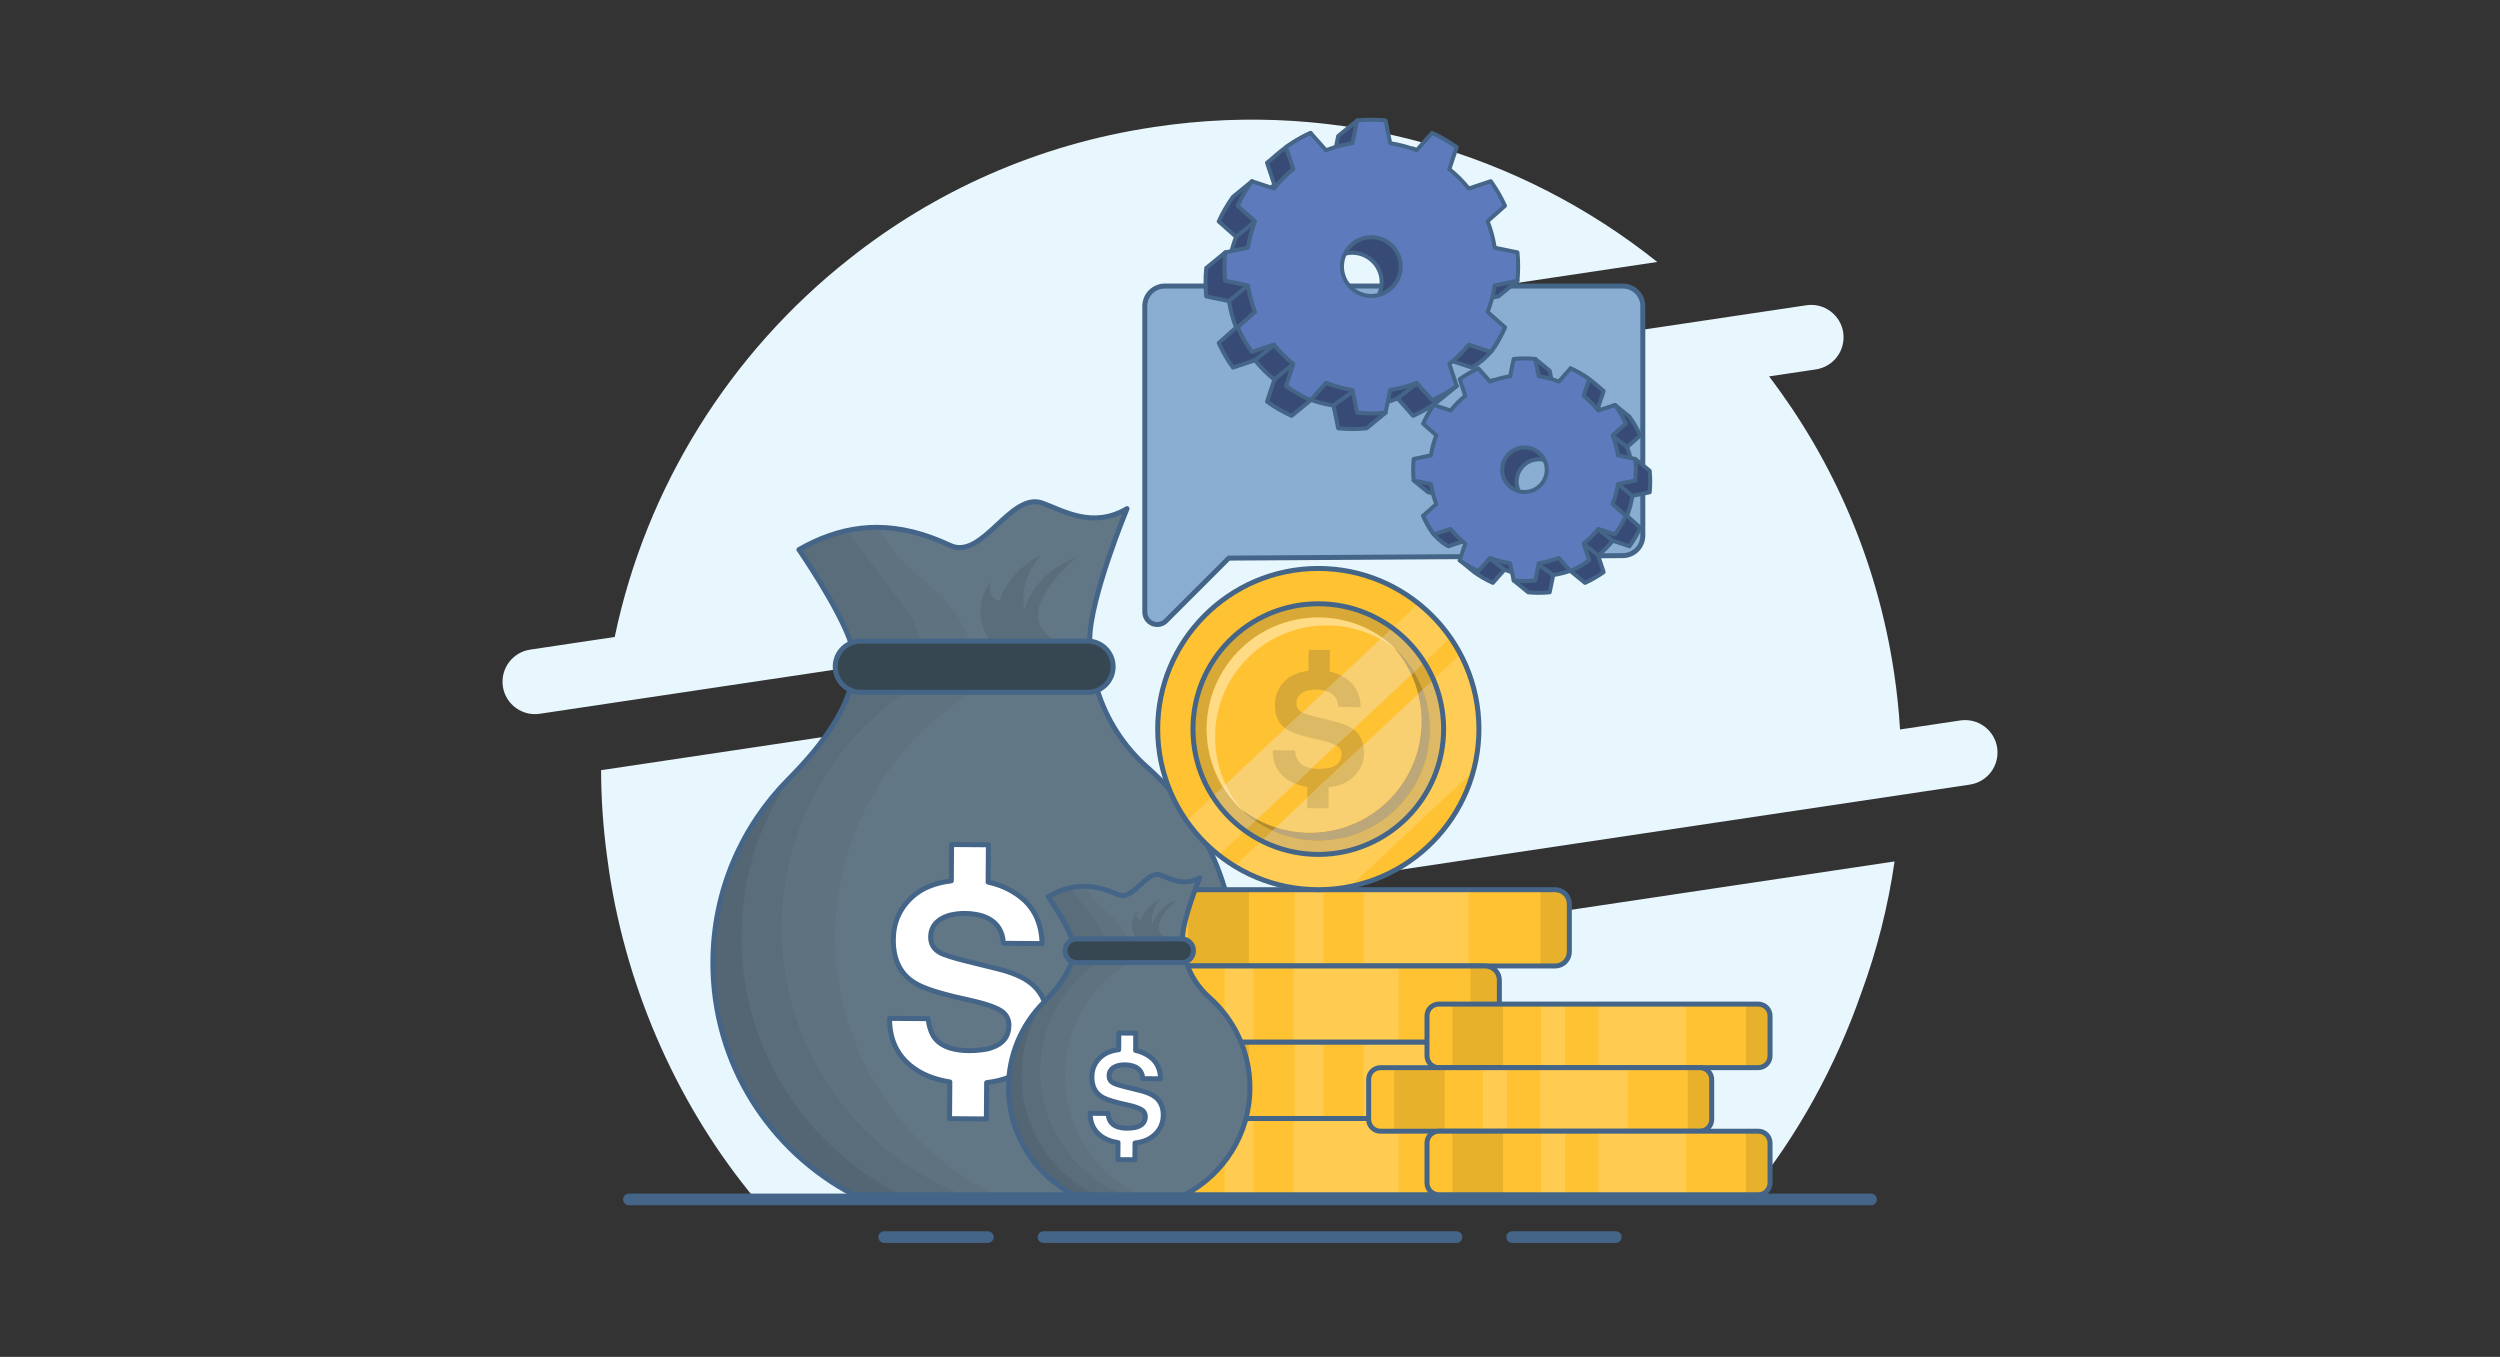 <svg id="common-uses-of-personal-loans" xmlns="http://www.w3.org/2000/svg" xmlns:xlink="http://www.w3.org/1999/xlink" viewBox="0 0 737 400">
  <rect x="0" y="0" width="737" height="400" fill="#333333" stroke="none"/>
  <defs>
    <style>
      .cls-1 {
        fill: #e8b12c;
      }

      .cls-1, .cls-2, .cls-3, .cls-4, .cls-5, .cls-6, .cls-7, .cls-8, .cls-9, .cls-10, .cls-11, .cls-12, .cls-13, .cls-14, .cls-15, .cls-16, .cls-17, .cls-18, .cls-19, .cls-20, .cls-21, .cls-22 {
        fill-rule: evenodd;
      }

      .cls-2 {
        fill: #8aadd2;
      }

      .cls-2, .cls-7, .cls-23, .cls-8, .cls-9, .cls-13, .cls-24, .cls-25, .cls-16, .cls-26, .cls-21 {
        stroke-linejoin: round;
      }

      .cls-2, .cls-7, .cls-23, .cls-8, .cls-24, .cls-25, .cls-26, .cls-21 {
        stroke: #446587;
      }

      .cls-2, .cls-7, .cls-23, .cls-9, .cls-13, .cls-24, .cls-16, .cls-26 {
        stroke-linecap: round;
      }

      .cls-2, .cls-7, .cls-24, .cls-25 {
        stroke-width: 1.47px;
      }

      .cls-27 {
        clip-path: url(#clippath-6);
      }

      .cls-28 {
        clip-path: url(#clippath-7);
      }

      .cls-3, .cls-9 {
        fill: #ffc233;
      }

      .cls-4, .cls-29 {
        fill: #d8a937;
      }

      .cls-30 {
        clip-path: url(#clippath-4);
      }

      .cls-5 {
        fill: #ffcb51;
      }

      .cls-6 {
        fill: #ffcc56;
      }

      .cls-31 {
        clip-path: url(#clippath-9);
      }

      .cls-7 {
        fill: #364752;
      }

      .cls-32 {
        clip-path: url(#clippath-10);
      }

      .cls-23 {
        stroke-width: 3.43px;
      }

      .cls-23, .cls-24, .cls-33, .cls-26 {
        fill: none;
      }

      .cls-8 {
        fill: #384b77;
      }

      .cls-8, .cls-26, .cls-21 {
        stroke-width: 1.18px;
      }

      .cls-9, .cls-13, .cls-16 {
        stroke: #ffc233;
        stroke-width: .02px;
      }

      .cls-10 {
        fill: #e8f6fe;
      }

      .cls-34 {
        clip-path: url(#clippath-1);
      }

      .cls-11 {
        fill: #dcb965;
      }

      .cls-12 {
        fill: #5e7280;
      }

      .cls-13 {
        fill: #ffdb86;
      }

      .cls-35 {
        clip-path: url(#clippath-5);
      }

      .cls-36 {
        clip-path: url(#clippath-8);
      }

      .cls-14 {
        fill: #596d7a;
      }

      .cls-37 {
        clip-path: url(#clippath-3);
      }

      .cls-33 {
        clip-rule: evenodd;
      }

      .cls-15 {
        fill: #ddb965;
      }

      .cls-25 {
        fill: #fff;
      }

      .cls-16 {
        fill: #b18b2e;
      }

      .cls-38 {
        clip-path: url(#clippath-2);
      }

      .cls-17 {
        fill: #fbe1a3;
      }

      .cls-18 {
        fill: #617785;
      }

      .cls-19 {
        fill: #f8cf71;
      }

      .cls-20 {
        fill: #bba77a;
      }

      .cls-39 {
        clip-path: url(#clippath);
      }

      .cls-21 {
        fill: #5d7abc;
      }

      .cls-22 {
        fill: #546673;
      }
    </style>
    <clipPath id="clippath">
      <path class="cls-33" d="M322.74,352.22h-71.11c-24.64-12.86-41.47-38.65-41.47-68.34,0-21.11,8.5-40.25,22.28-54.16.2-.2.39-.4.59-.59,4-4.08,8.04-8.67,11.36-13.55.31-.46.62-.93.92-1.4,2.25-3.5,4.08-7.13,5.23-10.81.8-2.57,1.26-5.16,1.29-7.75,0-.05,0-.1,0-.15,0-.66-.02-1.31-.08-1.97-.1-1.12-.41-2.45-.9-3.91-3.45-10.38-15.33-27.56-15.33-27.56,2.95-1.69,5.87-3.05,8.81-4.09,1.63-.58,3.26-1.05,4.9-1.43,3.1-.71,6.22-1.06,9.37-1.05,6.9.03,13.98,1.8,21.46,5.31,9.57,4.5,17.78-15.83,27.17-12.48,6.15,2.2,14.84,7.69,25.02,1.65,0,0-10.99,26.5-10.99,38.61,0,.16,0,.32,0,.48,0,.07,0,.13,0,.2.01,1.02.06,2.03.13,3.04.04.49.08.98.13,1.47.35,3.34,1.02,6.61,2.01,9.78,2.7,8.66,7.73,16.53,14.67,22.67,15.96,14.11,26.02,34.74,26.02,57.7,0,29.69-16.84,55.48-41.47,68.34h0Z"></path>
    </clipPath>
    <clipPath id="clippath-1">
      <path class="cls-33" d="M462.64,266.47v14.12c0,2.31-1.87,4.18-4.18,4.18h-113c-2.31,0-4.18-1.87-4.18-4.18v-14.12c0-2.31,1.87-4.18,4.18-4.18h113c2.31,0,4.18,1.87,4.18,4.18h0Z"></path>
    </clipPath>
    <clipPath id="clippath-2">
      <path class="cls-33" d="M442.01,288.95v14.12c0,2.31-1.87,4.18-4.18,4.18h-113c-2.31,0-4.18-1.87-4.18-4.18v-14.12c0-2.31,1.87-4.18,4.18-4.18h113c2.31,0,4.18,1.87,4.18,4.18h0Z"></path>
    </clipPath>
    <clipPath id="clippath-3">
      <path class="cls-33" d="M462.64,311.43v14.12c0,2.31-1.87,4.18-4.18,4.18h-113c-2.31,0-4.18-1.87-4.18-4.18v-14.12c0-2.31,1.87-4.18,4.18-4.18h113c2.31,0,4.18,1.87,4.18,4.18h0Z"></path>
    </clipPath>
    <clipPath id="clippath-4">
      <path class="cls-33" d="M442.01,333.91v14.12c0,2.31-1.87,4.18-4.18,4.18h-113c-2.31,0-4.18-1.87-4.18-4.18v-14.12c0-2.31,1.87-4.18,4.18-4.18h113c2.31,0,4.18,1.87,4.18,4.18h0Z"></path>
    </clipPath>
    <clipPath id="clippath-5">
      <path class="cls-33" d="M388.4,167.58c26.14-.13,47.46,20.98,47.59,47.11.13,26.14-20.98,47.46-47.11,47.59-26.14.13-47.46-20.98-47.59-47.11-.13-26.14,20.98-47.46,47.11-47.59h0Z"></path>
    </clipPath>
    <clipPath id="clippath-6">
      <path class="cls-33" d="M388.45,177.99c20.39-.1,37.03,16.37,37.13,36.76.1,20.39-16.37,37.03-36.76,37.13-20.39.1-37.03-16.37-37.13-36.76-.1-20.39,16.37-37.03,36.76-37.13h0Z"></path>
    </clipPath>
    <clipPath id="clippath-7">
      <path class="cls-33" d="M521.81,299.49v11.77c0,1.92-1.56,3.48-3.48,3.48h-94.17c-1.92,0-3.48-1.56-3.48-3.48v-11.77c0-1.92,1.56-3.48,3.48-3.48h94.17c1.92,0,3.48,1.56,3.48,3.48h0Z"></path>
    </clipPath>
    <clipPath id="clippath-8">
      <path class="cls-33" d="M504.61,318.23v11.77c0,1.92-1.56,3.48-3.48,3.48h-94.17c-1.92,0-3.48-1.56-3.48-3.48v-11.77c0-1.92,1.56-3.48,3.48-3.48h94.17c1.92,0,3.48,1.56,3.48,3.48h0Z"></path>
    </clipPath>
    <clipPath id="clippath-9">
      <path class="cls-33" d="M521.81,336.96v11.77c0,1.92-1.56,3.48-3.48,3.48h-94.17c-1.92,0-3.48-1.56-3.48-3.48v-11.77c0-1.92,1.56-3.48,3.48-3.48h94.17c1.92,0,3.48,1.56,3.48,3.48h0Z"></path>
    </clipPath>
    <clipPath id="clippath-10">
      <path class="cls-33" d="M349.33,352.22h-32.86c-11.39-5.94-19.17-17.86-19.17-31.58,0-9.75,3.93-18.6,10.29-25.03.09-.09.18-.18.27-.27,1.85-1.88,3.72-4.01,5.25-6.26.15-.21.29-.43.43-.65,1.04-1.62,1.89-3.3,2.41-4.99.37-1.19.58-2.39.6-3.58,0-.02,0-.05,0-.07,0-.3-.01-.61-.04-.91-.04-.52-.19-1.13-.42-1.81-1.59-4.8-7.08-12.74-7.08-12.74,1.36-.78,2.71-1.41,4.07-1.89.75-.27,1.51-.49,2.26-.66,1.43-.33,2.87-.49,4.33-.49,3.19.01,6.46.83,9.92,2.45,4.42,2.08,8.22-7.32,12.55-5.77,2.84,1.01,6.86,3.55,11.56.76,0,0-5.08,12.25-5.08,17.84,0,.07,0,.15,0,.22,0,.03,0,.06,0,.09,0,.47.03.94.06,1.41.02.23.04.45.06.68.16,1.54.47,3.06.93,4.52,1.25,4,3.57,7.64,6.78,10.48,7.37,6.52,12.03,16.05,12.03,26.66,0,13.72-7.78,25.64-19.17,31.58h0Z"></path>
    </clipPath>
  </defs>
  <path class="cls-10" d="M222.7,353.59c-21.97-26.38-37.71-60.45-43.17-96.97-.24-1.6-.46-3.19-.66-4.79-1.1-8.32-1.65-16.59-1.67-24.78l131.27-19.63c2.51-.38,4.77-1.73,6.28-3.77,1.51-2.04,2.15-4.59,1.77-7.1-.37-2.51-1.73-4.76-3.77-6.27-2.04-1.51-4.6-2.14-7.1-1.77l-146.53,21.91c-2.51.38-5.07-.26-7.1-1.77-2.04-1.51-3.4-3.76-3.77-6.27-.37-2.51.26-5.06,1.77-7.1,1.51-2.04,3.77-3.39,6.28-3.77l24.92-3.73c9.23-44.23,33.95-83.66,69-111.35,25.18-20.01,55.71-33.85,89.68-38.93.11-.02.22-.03.33-.05.11-.02.22-.03.33-.05,54.86-8.2,107.8,7.74,148,39.83l-129.47,19.36c-2.51.38-4.77,1.73-6.28,3.77-1.51,2.04-2.15,4.59-1.77,7.1.37,2.51,1.73,4.76,3.77,6.27,2.04,1.51,4.6,2.14,7.1,1.77l170.6-25.51c2.51-.38,5.07.26,7.1,1.77,2.04,1.51,3.4,3.76,3.77,6.27.37,2.51-.26,5.06-1.77,7.1s-3.77,3.39-6.28,3.77l-13.81,2.06c18.87,24.77,31.94,54.49,36.86,87.43.83,5.55,1.41,11.11,1.75,16.66l17.76-2.66c2.51-.38,5.07.26,7.1,1.77,2.04,1.51,3.4,3.76,3.77,6.27s-.26,5.06-1.77,7.1c-1.51,2.04-3.77,3.39-6.28,3.77l-197.1,29.47c-2.51.38-4.77,1.73-6.28,3.77-1.51,2.04-2.15,4.59-1.77,7.1.37,2.51,1.73,4.76,3.77,6.27,2.04,1.51,4.6,2.14,7.1,1.77l172.08-25.73c-1.9,13.21-5.19,26.19-9.79,38.72-7.46,21.41-18.68,42-32.85,59.37l-293.19,1.53h0Z"></path>
  <path class="cls-18" d="M322.74,352.22h-71.11c-24.64-12.86-41.47-38.65-41.47-68.34,0-21.11,8.5-40.25,22.28-54.16.2-.2.39-.4.59-.59,4-4.08,8.04-8.67,11.36-13.55.31-.46.62-.93.92-1.4,2.25-3.5,4.08-7.13,5.23-10.81.8-2.57,1.26-5.16,1.29-7.75,0-.05,0-.1,0-.15,0-.66-.02-1.31-.08-1.97-.1-1.12-.41-2.45-.9-3.91-3.45-10.38-15.33-27.56-15.33-27.56,2.95-1.69,5.87-3.05,8.81-4.09,1.63-.58,3.26-1.05,4.9-1.43,3.1-.71,6.22-1.06,9.37-1.05,6.9.03,13.98,1.8,21.46,5.31,9.57,4.5,17.78-15.83,27.17-12.48,6.15,2.2,14.84,7.69,25.02,1.65,0,0-10.99,26.5-10.99,38.61,0,.16,0,.32,0,.48,0,.07,0,.13,0,.2.01,1.02.06,2.03.13,3.04.04.49.08.98.13,1.47.35,3.34,1.02,6.61,2.01,9.78,2.7,8.66,7.73,16.53,14.67,22.67,15.96,14.11,26.02,34.74,26.02,57.7,0,29.69-16.84,55.48-41.47,68.34h0Z"></path>
  <g class="cls-39">
    <path class="cls-14" d="M233.02,229.12c4-4.08,8.04-8.67,11.36-13.55.4-.39.7-.86.92-1.4,2.25-3.5,4.08-7.13,5.23-10.81.8-2.57,1.26-5.16,1.29-7.75,0-.05,0-.1,0-.15,4.19-.41,9.29-.88,14.68-1.36,1.5-.13,3.02-.26,4.55-.39,5.26-.45,10.65-.88,15.64-1.22,1.84-.13,3.63-.24,5.33-.34,4.41-.26,8.29-.41,11.19-.41,4.7,0,9.31.38,13.8,1.12,1.52.25,3.02.54,4.51.87.35,3.34,1.02,6.61,2.01,9.78,2.7,8.66,7.73,16.53,14.67,22.67,15.96,14.11,26.02,34.74,26.02,57.7,0,29.69-16.84,55.48-41.47,68.34h-56.91c-27.96-13.81-47.22-42.62-47.22-75.89,0-17.47,5.31-33.71,14.4-47.2h0Z"></path>
    <path class="cls-12" d="M244.31,157.93c4.72-1.67,9.45-2.5,14.27-2.48,2.59,3.5,5.19,7.91,8.84,11.36,7.82,7.4,21.64,15.31,19.64,35.9l-11.4-1.26c-10.81-8.03-12.92-9.49-25.07-30.81-1.36-2.38-4.95-7.95-6.27-12.71h0Z"></path>
    <path class="cls-14" d="M249.21,156.5c.17.13.34.26.51.4.31.26,17.13,21.92,18.99,25.25,5.66,10.07.23,18.08-1.65,21.39l-15.25-7.92c0-.71-.02-1.42-.08-2.12-.77-9.11-16.23-31.47-16.23-31.47,4.58-2.63,9.13-4.47,13.7-5.52h0Z"></path>
    <path class="cls-22" d="M251.63,352.22c-24.64-12.86-41.47-38.65-41.47-68.34,0-21.11,8.5-40.25,22.28-54.16.2-.2.39-.4.59-.59-9.09,13.49-14.4,29.73-14.4,47.2,0,33.27,19.25,62.09,47.22,75.89h-14.21Z"></path>
    <path class="cls-12" d="M323.52,203.51c2.7,8.66,7.73,16.53,14.67,22.67,15.96,14.11,26.02,34.74,26.02,57.7,0,29.69-16.84,55.48-41.47,68.34h-38.93c-31.27-12.42-53.41-42.97-53.41-78.64,0-17.47,5.31-33.71,14.4-47.2,3.31-4.91,7.12-9.45,11.36-13.55,3.29-3.18,6.83-6.1,10.59-8.72,2.18-1.52,4.43-2.93,6.76-4.24,4.25-2.4,8.72-4.44,13.38-6.08,1.68-.59,3.39-1.13,5.12-1.62,7.31-2.06,15.01-3.16,22.98-3.16,2.1,0,4.19.08,6.26.23.01,1.02.06,2.03.13,3.04.04.49.08.98.13,1.47.35,3.34,1.02,6.61,2.01,9.78h0Z"></path>
    <path class="cls-18" d="M323.52,203.51c2.7,8.66,7.73,16.53,14.67,22.67,15.96,14.11,26.02,34.74,26.02,57.7,0,29.69-16.84,55.48-41.47,68.34h-29.31c-27.96-13.81-47.22-42.62-47.22-75.89,0-17.47,5.31-33.71,14.4-47.2,3.31-4.91,7.12-9.45,11.36-13.55,4.49-4.35,9.45-8.2,14.81-11.47,9.09-5.55,19.3-9.44,30.22-11.23,1.45-.24,2.91-.44,4.38-.6.04.49.08.98.13,1.47.35,3.34,1.02,6.61,2.01,9.78h0Z"></path>
    <path class="cls-14" d="M311.38,188.99c-10.73-5.85-3.72-15.92,6.02-24.85-6.92,2.97-12.78,7.29-15.4,15.76-1.11-5.76.6-11.14,4.74-16.17-6.29,3.28-10.16,7.86-12.11,13.48-2.99-.97-3.2-3.27-2.56-5.98-3.52,5.32-4.54,11.08-.23,17.76h19.54Z"></path>
  </g>
  <path class="cls-24" d="M322.74,352.22h-71.11c-24.64-12.86-41.47-38.65-41.47-68.34,0-21.11,8.5-40.25,22.28-54.16.2-.2.39-.4.59-.59,4-4.08,8.04-8.67,11.36-13.55.31-.46.62-.93.92-1.4,2.25-3.5,4.08-7.13,5.23-10.81.8-2.57,1.26-5.16,1.29-7.75,0-.05,0-.1,0-.15,0-.66-.02-1.31-.08-1.97-.1-1.12-.41-2.45-.9-3.91-3.45-10.38-15.33-27.56-15.33-27.56,2.95-1.69,5.87-3.05,8.81-4.09,1.63-.58,3.26-1.05,4.9-1.43,3.1-.71,6.22-1.06,9.37-1.05,6.9.03,13.98,1.8,21.46,5.31,9.57,4.5,17.78-15.83,27.17-12.48,6.15,2.2,14.84,7.69,25.02,1.65,0,0-10.99,26.5-10.99,38.61,0,.16,0,.32,0,.48,0,.07,0,.13,0,.2.01,1.02.06,2.03.13,3.04.04.49.08.98.13,1.47.35,3.34,1.02,6.61,2.01,9.78,2.7,8.66,7.73,16.53,14.67,22.67,15.96,14.11,26.02,34.74,26.02,57.7,0,29.69-16.84,55.48-41.47,68.34h0Z"></path>
  <path class="cls-7" d="M328.15,196.54c0,4.17-3.38,7.55-7.55,7.55h-66.83c-4.17,0-7.55-3.38-7.55-7.55s3.38-7.55,7.55-7.55h66.83c4.17,0,7.55,3.38,7.55,7.55h0Z"></path>
  <path class="cls-25" d="M280.53,248.96l-.08,10.71c-4.8.58-8.62,2.13-11.45,4.67-3.73,3.34-5.62,7.56-5.65,12.65-.04,5.58,1.84,9.69,5.65,12.35,2.11,1.48,5.88,2.88,11.19,4.19.36.09.67.18,1.05.27l6.01,1.39c1.43.32,2.66.67,3.78,1.03,1.64.52,2.99,1.09,3.96,1.69,1.64,1.04,2.45,2.5,2.44,4.38-.02,3.21-1.7,5.4-5.03,6.55-.45.16-.94.29-1.46.41-.6.13-1.28.21-1.97.29-1.04.12-2.16.2-3.41.19-1.11-.01-2.13-.1-3.09-.24-.86-.13-1.66-.3-2.39-.53-1.88-.59-3.36-1.53-4.41-2.82-1.05-1.29-1.74-3.24-2.08-5.84l-11.34-.08c-.04,5.92,2.04,10.58,6.26,14,3.01,2.44,6.86,4,11.5,4.73l-.08,10.83,10.85.08.08-10.7c4.93-.59,8.92-2.17,11.97-4.77,4-3.41,6.02-7.71,6.06-12.91.04-5.07-1.64-8.94-5.01-11.64-2.17-1.74-5.4-3.14-9.69-4.21l-3.07-.76-6.7-1.66c-1.66-.41-2.97-.79-4.12-1.14-1.47-.46-2.63-.89-3.27-1.27-1.8-1.02-2.68-2.54-2.67-4.57.02-2.21.94-3.93,2.78-5.15.93-.61,2.01-1.07,3.25-1.37.1-.03.22-.03.32-.05,1.14-.25,2.38-.38,3.77-.37.67,0,1.31.04,1.93.1.43.04.83.12,1.24.19.17.03.36.04.53.08,0,0,.02,0,.02,0,.55.12,1.08.26,1.58.43.46.15.88.33,1.3.54.05.02.1.04.15.07.04.02.1.04.14.07,2.77,1.46,4.25,3.9,4.43,7.32l11.41.08c-.16-6.05-2.34-10.67-6.55-13.88-2.74-2.09-5.87-3.49-9.36-4.24l.08-11-10.85-.08h0Z"></path>
  <path class="cls-3" d="M462.64,266.47v14.12c0,2.31-1.87,4.18-4.18,4.18h-113c-2.31,0-4.18-1.87-4.18-4.18v-14.12c0-2.31,1.87-4.18,4.18-4.18h113c2.31,0,4.18,1.87,4.18,4.18h0Z"></path>
  <g class="cls-34">
    <polygon class="cls-1" points="368.18 262.29 368.18 284.77 350.27 284.77 350.27 262.29 368.18 262.29 368.18 262.29"></polygon>
    <polygon class="cls-1" points="462.64 262.29 462.64 284.77 454.14 284.77 454.14 262.29 462.64 262.29 462.64 262.29"></polygon>
    <polygon class="cls-5" points="432.96 262.29 432.96 284.77 401.96 284.77 401.96 262.29 432.96 262.29 432.96 262.29"></polygon>
    <polygon class="cls-5" points="390.18 262.29 390.18 284.77 381.68 284.77 381.68 262.29 390.18 262.29 390.18 262.29"></polygon>
  </g>
  <path class="cls-24" d="M462.64,266.47v14.12c0,2.31-1.87,4.18-4.18,4.18h-113c-2.31,0-4.18-1.87-4.18-4.18v-14.12c0-2.31,1.87-4.18,4.18-4.18h113c2.31,0,4.18,1.87,4.18,4.18h0Z"></path>
  <path class="cls-3" d="M442.01,288.95v14.12c0,2.31-1.87,4.18-4.18,4.18h-113c-2.31,0-4.18-1.87-4.18-4.18v-14.12c0-2.31,1.87-4.18,4.18-4.18h113c2.31,0,4.18,1.87,4.18,4.18h0Z"></path>
  <g class="cls-38">
    <polygon class="cls-1" points="347.54 284.77 347.54 307.25 329.64 307.25 329.64 284.77 347.54 284.77 347.54 284.77"></polygon>
    <polygon class="cls-1" points="442.01 284.77 442.01 307.25 433.5 307.25 433.5 284.77 442.01 284.77 442.01 284.77"></polygon>
    <polygon class="cls-5" points="412.32 284.77 412.32 307.25 381.33 307.25 381.33 284.77 412.32 284.77 412.32 284.77"></polygon>
    <polygon class="cls-5" points="369.55 284.77 369.55 307.25 361.04 307.25 361.04 284.77 369.55 284.77 369.55 284.77"></polygon>
  </g>
  <path class="cls-24" d="M442.01,288.95v14.12c0,2.31-1.87,4.18-4.18,4.18h-113c-2.31,0-4.18-1.87-4.18-4.18v-14.12c0-2.31,1.87-4.18,4.18-4.18h113c2.31,0,4.18,1.87,4.18,4.18h0Z"></path>
  <path class="cls-3" d="M462.64,311.43v14.12c0,2.31-1.87,4.18-4.18,4.18h-113c-2.31,0-4.18-1.87-4.18-4.18v-14.12c0-2.31,1.87-4.18,4.18-4.18h113c2.31,0,4.18,1.87,4.18,4.18h0Z"></path>
  <g class="cls-37">
    <polygon class="cls-1" points="368.18 307.25 368.18 329.73 350.27 329.73 350.27 307.25 368.18 307.25 368.18 307.25"></polygon>
    <polygon class="cls-1" points="462.64 307.25 462.64 329.73 454.14 329.73 454.14 307.25 462.64 307.25 462.64 307.25"></polygon>
    <polygon class="cls-5" points="432.96 307.25 432.96 329.73 401.96 329.73 401.96 307.25 432.96 307.25 432.96 307.25"></polygon>
    <polygon class="cls-5" points="390.18 307.25 390.18 329.73 381.68 329.73 381.68 307.25 390.18 307.25 390.18 307.25"></polygon>
  </g>
  <path class="cls-24" d="M462.64,311.43v14.12c0,2.31-1.87,4.18-4.18,4.18h-113c-2.31,0-4.18-1.87-4.18-4.18v-14.12c0-2.31,1.87-4.18,4.18-4.18h113c2.31,0,4.18,1.87,4.18,4.18h0Z"></path>
  <path class="cls-3" d="M442.01,333.91v14.12c0,2.31-1.87,4.18-4.18,4.18h-113c-2.31,0-4.18-1.87-4.18-4.18v-14.12c0-2.31,1.87-4.18,4.18-4.18h113c2.31,0,4.18,1.87,4.18,4.18h0Z"></path>
  <g class="cls-30">
    <polygon class="cls-1" points="347.54 329.73 347.54 352.22 329.64 352.22 329.64 329.73 347.54 329.73 347.54 329.73"></polygon>
    <polygon class="cls-1" points="442.01 329.73 442.01 352.22 433.5 352.22 433.5 329.73 442.01 329.73 442.01 329.73"></polygon>
    <polygon class="cls-5" points="412.32 329.73 412.32 352.22 381.33 352.22 381.33 329.73 412.32 329.73 412.32 329.73"></polygon>
    <polygon class="cls-5" points="369.55 329.73 369.55 352.22 361.04 352.22 361.04 329.73 369.55 329.73 369.55 329.73"></polygon>
  </g>
  <path class="cls-24" d="M442.01,333.91v14.12c0,2.31-1.87,4.18-4.18,4.18h-113c-2.31,0-4.18-1.87-4.18-4.18v-14.12c0-2.31,1.87-4.18,4.18-4.18h113c2.31,0,4.18,1.87,4.18,4.18h0Z"></path>
  <path class="cls-3" d="M388.4,167.58c26.14-.13,47.46,20.98,47.59,47.11.13,26.14-20.98,47.46-47.11,47.59-26.14.13-47.46-20.98-47.59-47.11-.13-26.14,20.98-47.46,47.11-47.59h0Z"></path>
  <g class="cls-35">
    <path class="cls-6" d="M367,244.88l-7.7,7.22c-3.64-2.88-6.85-6.28-9.51-10.09l7.69-7.21c2.51,3.93,5.75,7.35,9.51,10.08h0ZM410.47,185.13l7.69-7.21c3.62,2.9,6.81,6.31,9.46,10.14l-7.7,7.22c-2.49-3.95-5.7-7.39-9.45-10.14h0ZM422.59,200.34l7.96-7.46c3.44,6.52,5.4,13.94,5.44,21.81.02,4.37-.55,8.6-1.64,12.62l-36.32,34.04c-2.96.6-6.03.92-9.16.93-9.14.05-17.69-2.5-24.95-6.96l7.96-7.46c5.08,2.59,10.84,4.04,16.94,4.01,20.39-.1,36.86-16.74,36.76-37.13-.03-5.11-1.09-9.98-3-14.4h0Z"></path>
  </g>
  <path class="cls-24" d="M388.4,167.58c26.14-.13,47.46,20.98,47.59,47.11.13,26.14-20.98,47.46-47.11,47.59-26.14.13-47.46-20.98-47.59-47.11-.13-26.14,20.98-47.46,47.11-47.59h0Z"></path>
  <path class="cls-4" d="M388.45,177.99c20.39-.1,37.03,16.37,37.13,36.76.1,20.39-16.37,37.03-36.76,37.13-20.39.1-37.03-16.37-37.13-36.76-.1-20.39,16.37-37.03,36.76-37.13h0Z"></path>
  <g class="cls-27">
    <path class="cls-9" d="M388.47,182.05c18.15-.09,32.96,14.57,33.05,32.72.09,18.15-14.57,32.96-32.72,33.05-18.15.09-32.96-14.57-33.05-32.72-.09-18.15,14.57-32.96,32.72-33.05h0Z"></path>
    <path class="cls-29" d="M385.78,191.58l-.06,6.18c-2.77.33-4.98,1.22-6.61,2.68-2.16,1.92-3.25,4.36-3.27,7.3-.03,3.22,1.05,5.6,3.25,7.13,1.22.86,3.39,1.67,6.46,2.43.21.05.39.11.61.16l3.47.81c.82.19,1.53.39,2.18.6.94.3,1.72.63,2.28.98.94.6,1.41,1.45,1.4,2.53-.02,1.85-.99,3.11-2.91,3.78-.26.09-.54.17-.84.23-.35.07-.74.12-1.13.17-.6.07-1.25.11-1.97.1-.64,0-1.23-.06-1.78-.14-.49-.07-.96-.17-1.38-.31-1.09-.34-1.94-.88-2.54-1.63-.6-.75-1-1.87-1.2-3.37l-6.55-.06c-.03,3.42,1.17,6.11,3.6,8.09,1.74,1.41,3.95,2.32,6.64,2.74l-.05,6.25,6.26.05.05-6.18c2.85-.33,5.15-1.25,6.91-2.74,2.31-1.96,3.48-4.44,3.51-7.45.03-2.93-.94-5.16-2.88-6.73-1.25-1.01-3.12-1.82-5.59-2.44l-1.77-.44-3.87-.96c-.96-.24-1.71-.46-2.38-.66-.85-.26-1.52-.52-1.89-.74-1.04-.59-1.54-1.47-1.54-2.64.01-1.28.55-2.27,1.61-2.97.54-.35,1.16-.62,1.88-.79.06-.02.13-.02.19-.03.66-.14,1.38-.22,2.18-.21.39,0,.76.02,1.11.06.25.03.48.07.72.11.1.02.21.02.31.04,0,0,0,0,.01,0,.32.07.62.15.91.25.26.09.51.19.75.31.03.01.06.02.09.04.03.01.06.02.08.04,1.6.85,2.45,2.25,2.55,4.23l6.59.06c-.09-3.49-1.34-6.16-3.77-8.02-1.58-1.21-3.38-2.02-5.4-2.46l.06-6.35-6.26-.05h0Z"></path>
    <path class="cls-13" d="M367.27,239.93c-.43-.36-.84-.74-1.26-1.13-13.18-12.48-13.74-33.32-1.25-46.49,12.48-13.18,33.32-13.74,46.49-1.25.41.39.81.79,1.2,1.19-13.21-11.31-33.14-10.38-45.24,2.38-12.09,12.76-11.95,32.72.06,45.3h0Z"></path>
    <path class="cls-16" d="M410.01,189.94c.43.36.84.74,1.26,1.13,13.18,12.48,13.74,33.32,1.25,46.49-12.48,13.18-33.32,13.74-46.49,1.25-.41-.39-.81-.79-1.2-1.19,13.21,11.31,33.14,10.38,45.24-2.38,12.09-12.76,11.95-32.72-.06-45.3h0Z"></path>
    <path class="cls-20" d="M419.72,204.15c1.16,3.33,1.79,6.9,1.81,10.61.08,15.6-10.75,28.74-25.32,32.18-2.33.55-4.76.85-7.25.88-.05,0-.1,0-.15,0-3.13.02-6.17-.41-9.05-1.21-1.62-.45-3.19-1.03-4.7-1.71l1.04-.97c11.67,3.75,24.98.8,33.97-8.68,8.03-8.47,10.66-20.12,8.01-30.67l1.33-1.25c.1.28.21.55.3.83h0Z"></path>
    <path class="cls-19" d="M376.1,243.92l41.98-39.35c2.65,10.55.02,22.19-8.01,30.67-8.99,9.48-22.3,12.43-33.97,8.68h0Z"></path>
    <path class="cls-11" d="M385.39,235.21l16.52-15.49c.13.68.2,1.42.19,2.2-.03,3-1.2,5.48-3.51,7.45-1.76,1.49-4.07,2.41-6.91,2.74l-.05,6.18-6.26-.05.03-3.02h0Z"></path>
    <path class="cls-17" d="M406.95,188.43l.5-.47c1.79,1.25,3.44,2.67,4.95,4.24-1.72-1.46-3.54-2.72-5.45-3.77h0ZM367.23,239.89c-2.64-2.26-4.91-4.94-6.72-7.93l.8-.75c1.46,3.12,3.44,6.06,5.93,8.67h0Z"></path>
    <path class="cls-20" d="M416.08,198.87c-1.25-2.73-2.9-5.33-4.94-7.69.43.33.85.67,1.26,1.02,1.71,1.79,3.22,3.77,4.5,5.9l-.82.77h0ZM366.14,238.68c1.41,1.09,2.88,2.04,4.41,2.87l-.52.49c-.97-.67-1.9-1.39-2.79-2.15-.38-.39-.74-.8-1.09-1.21h0Z"></path>
    <path class="cls-19" d="M366.14,238.68c-1.98-2.3-3.59-4.82-4.83-7.47l45.64-42.78c1.45.8,2.85,1.71,4.19,2.75,2.04,2.37,3.68,4.96,4.94,7.69l-45.53,42.68c-1.53-.83-3-1.78-4.41-2.87h0Z"></path>
    <path class="cls-11" d="M378.89,214.74l5-4.69c.39.2.99.42,1.72.65.67.21,1.42.42,2.38.66l3.87.96,1.77.44c2.28.57,4.04,1.3,5.28,2.2l-5.07,4.75c-.54-.3-1.23-.58-2.05-.84-.65-.21-1.36-.41-2.18-.6l-3.47-.81c-.22-.05-.4-.11-.61-.16-3.06-.76-5.24-1.57-6.46-2.43-.07-.05-.13-.1-.2-.14h0ZM386.62,226.49l-4.82,4.52c-1.13-.46-2.14-1.05-3.02-1.76-2.43-1.98-3.63-4.67-3.6-8.09l6.55.06c.19,1.5.59,2.63,1.2,3.37.6.75,1.46,1.29,2.54,1.63.36.11.74.2,1.15.27h0ZM390.7,203.66l4.74-4.45c.68.35,1.33.76,1.94,1.23,2.42,1.86,3.68,4.53,3.77,8.02l-6.59-.06c-.1-1.98-.95-3.39-2.55-4.23-.03-.02-.06-.03-.08-.04-.03-.02-.06-.03-.09-.04-.24-.12-.48-.22-.75-.31-.13-.04-.26-.09-.39-.12h0Z"></path>
    <path class="cls-15" d="M407.45,187.96l3.02-2.83c3.75,2.75,6.96,6.2,9.45,10.14l-3.02,2.83c-2.4-4.01-5.63-7.48-9.45-10.15h0ZM419.41,203.32l3.18-2.98c1.9,4.42,2.97,9.29,3,14.4.1,20.39-16.37,37.03-36.76,37.13-6.1.03-11.86-1.42-16.94-4.01l3.18-2.98c4.19,1.9,8.84,2.95,13.74,2.93,18.15-.09,32.81-14.9,32.72-33.05-.02-4.03-.77-7.89-2.11-11.45h0ZM370.02,242.04l-3.02,2.83c-3.77-2.73-7-6.15-9.51-10.08l3.02-2.83c2.43,4,5.68,7.43,9.52,10.08h0Z"></path>
  </g>
  <path class="cls-24" d="M388.45,177.99c20.39-.1,37.03,16.37,37.13,36.76.1,20.39-16.37,37.03-36.76,37.13-20.39.1-37.03-16.37-37.13-36.76-.1-20.39,16.37-37.03,36.76-37.13h0Z"></path>
  <path class="cls-3" d="M521.81,299.49v11.77c0,1.92-1.56,3.48-3.48,3.48h-94.17c-1.92,0-3.48-1.56-3.48-3.48v-11.77c0-1.92,1.56-3.48,3.48-3.48h94.17c1.92,0,3.48,1.56,3.48,3.48h0Z"></path>
  <g class="cls-28">
    <polygon class="cls-1" points="443.09 296.01 443.09 314.75 428.17 314.75 428.17 296.01 443.09 296.01 443.09 296.01"></polygon>
    <polygon class="cls-1" points="521.81 296.01 521.81 314.75 514.72 314.75 514.72 296.01 521.81 296.01 521.81 296.01"></polygon>
    <polygon class="cls-5" points="497.07 296.01 497.07 314.75 471.24 314.75 471.24 296.01 497.07 296.01 497.07 296.01"></polygon>
    <polygon class="cls-5" points="461.43 296.01 461.43 314.75 454.34 314.75 454.34 296.01 461.43 296.01 461.43 296.01"></polygon>
  </g>
  <path class="cls-24" d="M521.81,299.49v11.77c0,1.92-1.56,3.48-3.48,3.48h-94.17c-1.92,0-3.48-1.56-3.48-3.48v-11.77c0-1.92,1.56-3.48,3.48-3.48h94.17c1.92,0,3.48,1.56,3.48,3.48h0Z"></path>
  <path class="cls-3" d="M504.61,318.23v11.77c0,1.92-1.56,3.48-3.48,3.48h-94.17c-1.92,0-3.48-1.56-3.48-3.48v-11.77c0-1.92,1.56-3.48,3.48-3.48h94.17c1.92,0,3.48,1.56,3.48,3.48h0Z"></path>
  <g class="cls-36">
    <polygon class="cls-1" points="425.89 314.75 425.89 333.48 410.97 333.48 410.97 314.75 425.89 314.75 425.89 314.75"></polygon>
    <polygon class="cls-1" points="504.61 314.75 504.61 333.48 497.53 333.48 497.53 314.75 504.61 314.75 504.61 314.75"></polygon>
    <polygon class="cls-5" points="479.87 314.75 479.87 333.48 454.05 333.48 454.05 314.75 479.87 314.75 479.87 314.75"></polygon>
    <polygon class="cls-5" points="444.23 314.75 444.23 333.48 437.14 333.48 437.14 314.75 444.23 314.75 444.23 314.75"></polygon>
  </g>
  <path class="cls-24" d="M504.61,318.23v11.77c0,1.92-1.56,3.48-3.48,3.48h-94.17c-1.92,0-3.48-1.56-3.48-3.48v-11.77c0-1.92,1.56-3.48,3.48-3.48h94.17c1.92,0,3.48,1.56,3.48,3.48h0Z"></path>
  <path class="cls-3" d="M521.81,336.96v11.77c0,1.92-1.56,3.48-3.48,3.48h-94.17c-1.92,0-3.48-1.56-3.48-3.48v-11.77c0-1.92,1.56-3.48,3.48-3.48h94.17c1.92,0,3.48,1.56,3.48,3.48h0Z"></path>
  <g class="cls-31">
    <polygon class="cls-1" points="443.09 333.48 443.09 352.22 428.17 352.22 428.17 333.48 443.09 333.48 443.09 333.48"></polygon>
    <polygon class="cls-1" points="521.81 333.48 521.81 352.22 514.72 352.22 514.72 333.48 521.81 333.48 521.81 333.48"></polygon>
    <polygon class="cls-5" points="497.07 333.48 497.07 352.22 471.24 352.22 471.24 333.48 497.07 333.48 497.07 333.48"></polygon>
    <polygon class="cls-5" points="461.43 333.48 461.43 352.22 454.34 352.22 454.34 333.48 461.43 333.48 461.43 333.48"></polygon>
  </g>
  <path class="cls-24" d="M521.81,336.96v11.77c0,1.92-1.56,3.48-3.48,3.48h-94.17c-1.92,0-3.48-1.56-3.48-3.48v-11.77c0-1.92,1.56-3.48,3.48-3.48h94.17c1.92,0,3.48,1.56,3.48,3.48h0Z"></path>
  <path class="cls-18" d="M349.33,352.22h-32.86c-11.39-5.94-19.17-17.86-19.17-31.58,0-9.75,3.93-18.6,10.29-25.03.09-.09.18-.18.27-.27,1.85-1.88,3.72-4.01,5.25-6.26.15-.21.29-.43.43-.65,1.04-1.62,1.89-3.3,2.41-4.99.37-1.19.58-2.39.6-3.58,0-.02,0-.05,0-.07,0-.3-.01-.61-.04-.91-.04-.52-.19-1.13-.42-1.81-1.59-4.8-7.08-12.74-7.08-12.74,1.36-.78,2.71-1.41,4.07-1.89.75-.27,1.51-.49,2.26-.66,1.43-.33,2.87-.49,4.33-.49,3.19.01,6.46.83,9.92,2.45,4.42,2.08,8.22-7.32,12.55-5.77,2.84,1.01,6.86,3.55,11.56.76,0,0-5.08,12.25-5.08,17.84,0,.07,0,.15,0,.22,0,.03,0,.06,0,.09,0,.47.03.94.06,1.41.02.23.04.45.06.68.16,1.54.47,3.06.93,4.52,1.25,4,3.57,7.64,6.78,10.48,7.37,6.52,12.03,16.05,12.03,26.66,0,13.72-7.78,25.64-19.17,31.58h0Z"></path>
  <g class="cls-32">
    <path class="cls-14" d="M307.87,295.33c1.85-1.88,3.72-4.01,5.25-6.26.19-.18.33-.4.43-.65,1.04-1.62,1.89-3.3,2.41-4.99.37-1.19.58-2.39.6-3.58,0-.02,0-.05,0-.07,1.94-.19,4.29-.41,6.78-.63.69-.06,1.39-.12,2.1-.18,2.43-.21,4.92-.4,7.23-.56.85-.06,1.68-.11,2.47-.16,2.04-.12,3.83-.19,5.17-.19,2.17,0,4.3.18,6.38.52.7.12,1.4.25,2.08.4.16,1.54.47,3.06.93,4.52,1.25,4,3.57,7.64,6.78,10.48,7.37,6.52,12.03,16.05,12.03,26.66,0,13.72-7.78,25.64-19.17,31.58h-26.3c-12.92-6.38-21.82-19.7-21.82-35.07,0-8.07,2.45-15.58,6.66-21.81h0Z"></path>
    <path class="cls-12" d="M313.09,262.43c2.18-.77,4.37-1.16,6.59-1.15,1.2,1.62,2.4,3.65,4.08,5.25,3.61,3.42,10,7.07,9.08,16.59l-5.27-.58c-5-3.71-5.97-4.38-11.59-14.24-.63-1.1-2.29-3.67-2.9-5.87h0Z"></path>
    <path class="cls-14" d="M315.35,261.77c.08.06.16.12.23.19.14.12,7.91,10.13,8.78,11.67,2.62,4.66.11,8.36-.76,9.89l-7.05-3.66c0-.33,0-.65-.04-.98-.36-4.21-7.5-14.54-7.5-14.54,2.12-1.22,4.22-2.07,6.33-2.55h0Z"></path>
    <path class="cls-22" d="M316.47,352.22c-11.39-5.94-19.17-17.86-19.17-31.58,0-9.75,3.93-18.6,10.29-25.03.09-.09.18-.18.27-.27-4.2,6.23-6.66,13.74-6.66,21.81,0,15.38,8.9,28.69,21.82,35.07h-6.57Z"></path>
    <path class="cls-12" d="M349.69,283.5c1.25,4,3.57,7.64,6.78,10.48,7.37,6.52,12.03,16.05,12.03,26.66,0,13.72-7.78,25.64-19.17,31.58h-17.99c-14.45-5.74-24.68-19.86-24.68-36.34,0-8.07,2.45-15.58,6.66-21.81,1.53-2.27,3.29-4.37,5.25-6.26,1.52-1.47,3.16-2.82,4.9-4.03,1.01-.7,2.05-1.36,3.12-1.96,1.96-1.11,4.03-2.05,6.18-2.81.78-.27,1.57-.52,2.36-.75,3.38-.95,6.94-1.46,10.62-1.46.97,0,1.94.04,2.89.11,0,.47.03.94.06,1.41.02.23.04.45.06.68.16,1.54.47,3.06.93,4.52h0Z"></path>
    <path class="cls-18" d="M349.69,283.5c1.25,4,3.57,7.64,6.78,10.48,7.37,6.52,12.03,16.05,12.03,26.66,0,13.72-7.78,25.64-19.17,31.58h-13.54c-12.92-6.38-21.82-19.7-21.82-35.07,0-8.07,2.45-15.58,6.66-21.81,1.53-2.27,3.29-4.37,5.25-6.26,2.07-2.01,4.37-3.79,6.84-5.3,4.2-2.57,8.92-4.36,13.96-5.19.67-.11,1.34-.2,2.02-.28.02.23.04.45.06.68.16,1.54.47,3.06.93,4.52h0Z"></path>
    <path class="cls-14" d="M344.08,276.78c-4.96-2.7-1.72-7.36,2.78-11.48-3.2,1.37-5.91,3.37-7.12,7.28-.51-2.66.28-5.15,2.19-7.47-2.9,1.52-4.7,3.63-5.6,6.23-1.38-.45-1.48-1.51-1.18-2.76-1.63,2.46-2.1,5.12-.11,8.21h9.03Z"></path>
  </g>
  <path class="cls-24" d="M349.33,352.22h-32.86c-11.39-5.94-19.17-17.86-19.17-31.58,0-9.75,3.93-18.6,10.29-25.03.09-.09.18-.18.27-.27,1.85-1.88,3.72-4.01,5.25-6.26.15-.21.29-.43.43-.65,1.04-1.62,1.89-3.3,2.41-4.99.37-1.19.58-2.39.6-3.58,0-.02,0-.05,0-.07,0-.3-.01-.61-.04-.91-.04-.52-.19-1.13-.42-1.81-1.59-4.8-7.08-12.74-7.08-12.74,1.36-.78,2.71-1.41,4.07-1.89.75-.27,1.51-.49,2.26-.66,1.43-.33,2.87-.49,4.33-.49,3.19.01,6.46.83,9.92,2.45,4.42,2.08,8.22-7.32,12.55-5.77,2.84,1.01,6.86,3.55,11.56.76,0,0-5.08,12.25-5.08,17.84,0,.07,0,.15,0,.22,0,.03,0,.06,0,.09,0,.47.03.94.06,1.41.02.23.04.45.06.68.16,1.54.47,3.06.93,4.52,1.25,4,3.57,7.64,6.78,10.48,7.37,6.52,12.03,16.05,12.03,26.66,0,13.72-7.78,25.64-19.17,31.58h0Z"></path>
  <path class="cls-7" d="M351.84,280.28c0,1.93-1.56,3.49-3.49,3.49h-30.88c-1.93,0-3.49-1.56-3.49-3.49s1.56-3.49,3.49-3.49h30.88c1.93,0,3.49,1.56,3.49,3.49h0Z"></path>
  <path class="cls-25" d="M329.83,304.5l-.04,4.95c-2.22.27-3.99.98-5.29,2.16-1.72,1.54-2.6,3.49-2.61,5.85-.02,2.58.85,4.48,2.61,5.71.97.69,2.72,1.33,5.17,1.94.17.04.31.08.48.12l2.78.64c.66.15,1.23.31,1.75.48.76.24,1.38.5,1.83.78.76.48,1.13,1.16,1.13,2.02-.01,1.48-.79,2.49-2.32,3.03-.21.07-.43.13-.67.19-.28.06-.59.1-.91.13-.48.05-1,.09-1.58.09-.52,0-.98-.05-1.43-.11-.4-.06-.77-.14-1.1-.24-.87-.27-1.55-.71-2.04-1.3-.48-.6-.8-1.5-.96-2.7l-5.24-.04c-.02,2.73.94,4.89,2.89,6.47,1.39,1.13,3.17,1.85,5.31,2.18l-.04,5.01,5.01.04.04-4.94c2.28-.27,4.12-1,5.53-2.2,1.85-1.58,2.78-3.56,2.8-5.96.02-2.34-.76-4.13-2.32-5.38-1-.8-2.5-1.45-4.48-1.94l-1.42-.35-3.1-.77c-.77-.19-1.37-.36-1.91-.53-.68-.21-1.22-.41-1.51-.59-.83-.47-1.24-1.17-1.23-2.11,0-1.02.44-1.81,1.28-2.38.43-.28.93-.49,1.5-.63.05-.01.1-.02.15-.03.53-.11,1.1-.18,1.74-.17.31,0,.61.02.89.05.2.02.39.06.57.09.08.01.17.02.25.04,0,0,0,0,.01,0,.26.05.5.12.73.2.21.07.41.15.6.25.02.01.05.02.07.03.02.01.05.02.07.03,1.28.67,1.96,1.8,2.05,3.38l5.27.04c-.07-2.8-1.08-4.93-3.03-6.41-1.27-.96-2.71-1.61-4.33-1.96l.04-5.08-5.01-.04h0Z"></path>
  <path class="cls-2" d="M343.74,183.03c-1.05,1.05-2.62,1.36-3.99.79-1.37-.57-2.26-1.9-2.26-3.38v-90.19c0-3.28,2.66-5.93,5.93-5.93h134.95c3.28,0,5.93,2.66,5.93,5.93v67.62c0,3.26-2.63,5.91-5.9,5.93-24.4.15-116.16.73-116.16.73,0,0-11.17,11.17-18.51,18.5h0Z"></path>
  <path class="cls-8" d="M402.84,40.1l1.38,6.71c2.67.41,5.28,1.11,7.8,2.09l4.55-5.12c2.55,1.16,4.97,2.56,7.25,4.19l-2.16,6.5c2.11,1.69,4.02,3.6,5.71,5.71l6.5-2.16c1.63,2.28,3.03,4.7,4.19,7.25l-5.12,4.55c.98,2.51,1.68,5.13,2.09,7.8l6.71,1.38c.16,1.62,5.61,3.77,5.61,3.77l-5.61,4.6-6.71,1.38c-.41,2.67-1.11,5.28-2.09,7.8l10.74-.05c-.51,1.12-2.36,5.17-4.19,7.25-2.31,2.63-4.02,3.68-5.61,4.6l-6.5-2.16c-1.69,2.11-3.6,4.02-5.71,5.71l7.78,1.9-5.61,4.6c-2.28,1.63-4.7,3.03-7.25,4.19l-4.55-5.12c-2.51.98-5.13,1.68-7.8,2.09l4.24,2.11-5.61,4.6c-2.78.27-5.59.27-8.37,0l-1.38-6.71c-2.67-.41-5.28-1.11-7.8-2.09l1.06.53-5.61,4.6c-2.55-1.16-4.97-2.56-7.25-4.19l2.16-6.5c-2.11-1.69-4.02-3.6-5.71-5.71l-6.5,2.16c-1.63-2.28-3.03-4.7-4.19-7.25l5.12-4.55c-.98-2.51-1.68-5.13-2.09-7.8l-6.71-1.38c-.27-2.78-.27-5.59,0-8.37l5.61-4.6,1.1,3.22c.41-2.67,1.11-5.28,2.09-7.8l-5.12-4.55c1.16-2.55,2.56-4.97,4.19-7.25l5.61-4.6.89,6.76c1.69-2.11,3.6-4.02,5.71-5.71l-2.16-6.5c1.05-.75,3.2-2.88,5.61-4.6,2.79-1.99,5.88-3.56,7.25-4.19l-1.06,9.72c2.51-.98,5.13-1.68,7.8-2.09l1.38-6.71c1.95-1.6,5.61-4.6,5.61-4.6,0,0,1.54,4.48,2.76,4.6h0ZM398.65,74.52c4.78,0,8.66,3.88,8.66,8.66s-3.88,8.66-8.66,8.66-8.66-3.88-8.66-8.66,3.88-8.66,8.66-8.66h0Z"></path>
  <path class="cls-26" d="M412.01,117.45l5.8-4.47M393.09,119.54l5.82-4.2M364.38,69.81l5.56-4.47M362.29,88.74l5.61-4.6M369.94,106.17l5.71-4.48M375.65,111.88l5.61-4.6"></path>
  <path class="cls-21" d="M408.45,35.5l1.38,6.71c2.67.41,5.28,1.11,7.8,2.09l4.55-5.12c2.55,1.16,4.97,2.56,7.25,4.19l-2.16,6.5c2.11,1.69,4.02,3.6,5.71,5.71l6.5-2.16c1.63,2.28,3.03,4.7,4.19,7.25l-5.12,4.55c.98,2.51,1.68,5.13,2.09,7.8l6.71,1.38c.27,2.78.27,5.59,0,8.37l-6.71,1.38c-.41,2.67-1.11,5.28-2.09,7.8l5.12,4.55c-1.16,2.55-2.56,4.97-4.19,7.25l-6.5-2.16c-1.69,2.11-3.6,4.02-5.71,5.71l2.16,6.5c-2.28,1.63-4.7,3.03-7.25,4.19l-4.55-5.12c-2.51.98-5.13,1.68-7.8,2.09l-1.38,6.71c-2.78.27-5.59.27-8.37,0l-1.38-6.71c-2.67-.41-5.28-1.11-7.8-2.09l-4.55,5.12c-2.55-1.16-4.97-2.56-7.25-4.19l2.16-6.5c-2.11-1.69-4.02-3.6-5.71-5.71l-6.5,2.16c-1.63-2.28-3.03-4.7-4.19-7.25l5.12-4.55c-.98-2.51-1.68-5.13-2.09-7.8l-6.71-1.38c-.27-2.78-.27-5.59,0-8.37l6.71-1.38c.41-2.67,1.11-5.28,2.09-7.8l-5.12-4.55c1.16-2.55,2.56-4.97,4.19-7.25l6.5,2.16c1.69-2.11,3.6-4.02,5.71-5.71l-2.16-6.5c2.28-1.63,4.7-3.03,7.25-4.19l4.55,5.12c2.51-.98,5.13-1.68,7.8-2.09l1.38-6.71c2.78-.27,5.59-.27,8.37,0h0ZM404.27,69.92c4.78,0,8.66,3.88,8.66,8.66s-3.88,8.66-8.66,8.66-8.66-3.88-8.66-8.66,3.88-8.66,8.66-8.66h0Z"></path>
  <path class="cls-8" d="M450.49,109.3l-1.05,5.09c-2.02.31-4.01.84-5.91,1.58l-3.45-3.89c-1.93.88-3.77,1.94-5.5,3.17l1.64,4.93c-1.6,1.28-3.05,2.73-4.33,4.33l-4.93-1.64c-1.23,1.73-2.3,3.57-3.17,5.5l3.89,3.45c-.74,1.91-1.28,3.89-1.58,5.91l-5.09,1.05c-.12,1.23-4.26,2.86-4.26,2.86l4.26,3.49,5.09,1.05c.31,2.02.84,4.01,1.58,5.91l-8.14-.04c.39.85,1.79,3.92,3.17,5.5,1.75,1.99,3.05,2.79,4.26,3.49l4.93-1.64c1.28,1.6,2.73,3.05,4.33,4.33l-5.9,1.44,4.26,3.49c1.73,1.23,3.57,2.3,5.5,3.17l3.45-3.89c1.91.74,3.89,1.28,5.91,1.58l-3.21,1.6,4.26,3.49c2.11.21,4.24.21,6.35,0l1.05-5.09c2.02-.31,4.01-.84,5.91-1.58l-.81.4,4.26,3.49c1.93-.88,3.77-1.94,5.5-3.17l-1.64-4.93c1.6-1.28,3.05-2.73,4.33-4.33l4.93,1.64c1.23-1.73,2.3-3.57,3.17-5.5l-3.89-3.45c.74-1.91,1.28-3.89,1.58-5.91l5.09-1.05c.21-2.11.21-4.24,0-6.35l-4.26-3.49-.83,2.44c-.31-2.02-.84-4.01-1.58-5.91l3.89-3.45c-.88-1.93-1.94-3.77-3.17-5.5l-4.26-3.49-.67,5.13c-1.28-1.6-2.73-3.05-4.33-4.33l1.64-4.93c-.8-.57-2.43-2.19-4.26-3.49-2.12-1.51-4.46-2.7-5.5-3.17l.81,7.37c-1.91-.74-3.89-1.27-5.91-1.58l-1.05-5.09c-1.48-1.21-4.26-3.49-4.26-3.49,0,0-1.17,3.4-2.09,3.49h0ZM453.67,135.41c-3.62,0-6.56,2.94-6.56,6.56s2.94,6.56,6.56,6.56,6.56-2.94,6.56-6.56-2.94-6.56-6.56-6.56h0Z"></path>
  <path class="cls-26" d="M443.53,167.97l-4.4-3.39M457.89,169.55l-4.41-3.18M479.66,131.84l-4.22-3.39M481.24,146.19l-4.26-3.49M475.44,159.42l-4.33-3.4M471.11,163.75l-4.26-3.49"></path>
  <path class="cls-21" d="M446.23,105.82l-1.05,5.09c-2.02.31-4.01.84-5.91,1.58l-3.45-3.89c-1.93.88-3.77,1.94-5.5,3.17l1.64,4.93c-1.6,1.28-3.05,2.73-4.33,4.33l-4.93-1.64c-1.23,1.73-2.3,3.57-3.17,5.5l3.89,3.45c-.74,1.91-1.28,3.89-1.58,5.91l-5.09,1.05c-.21,2.11-.21,4.24,0,6.35l5.09,1.05c.31,2.02.84,4.01,1.58,5.91l-3.89,3.45c.88,1.93,1.94,3.77,3.17,5.5l4.93-1.64c1.28,1.6,2.73,3.05,4.33,4.33l-1.64,4.93c1.73,1.23,3.57,2.3,5.5,3.17l3.45-3.89c1.91.74,3.89,1.28,5.91,1.58l1.05,5.09c2.11.21,4.24.21,6.35,0l1.05-5.09c2.02-.31,4.01-.84,5.91-1.58l3.45,3.89c1.93-.88,3.77-1.94,5.5-3.17l-1.64-4.93c1.6-1.28,3.05-2.73,4.33-4.33l4.93,1.64c1.23-1.73,2.3-3.57,3.17-5.5l-3.89-3.45c.74-1.91,1.28-3.89,1.58-5.91l5.09-1.05c.21-2.11.21-4.24,0-6.35l-5.09-1.05c-.31-2.02-.84-4.01-1.58-5.91l3.89-3.45c-.88-1.93-1.94-3.77-3.17-5.5l-4.93,1.64c-1.28-1.6-2.73-3.05-4.33-4.33l1.64-4.93c-1.73-1.23-3.57-2.3-5.5-3.17l-3.45,3.89c-1.91-.74-3.89-1.28-5.91-1.58l-1.05-5.09c-2.11-.21-4.24-.21-6.35,0h0ZM449.41,131.92c-3.62,0-6.56,2.94-6.56,6.56s2.94,6.56,6.56,6.56,6.56-2.94,6.56-6.56-2.94-6.56-6.56-6.56h0Z"></path>
  <path class="cls-23" d="M185.41,353.59h366.17M307.62,364.7h121.76M291.22,364.7h-30.56M476.34,364.7h-30.56"></path>
</svg>